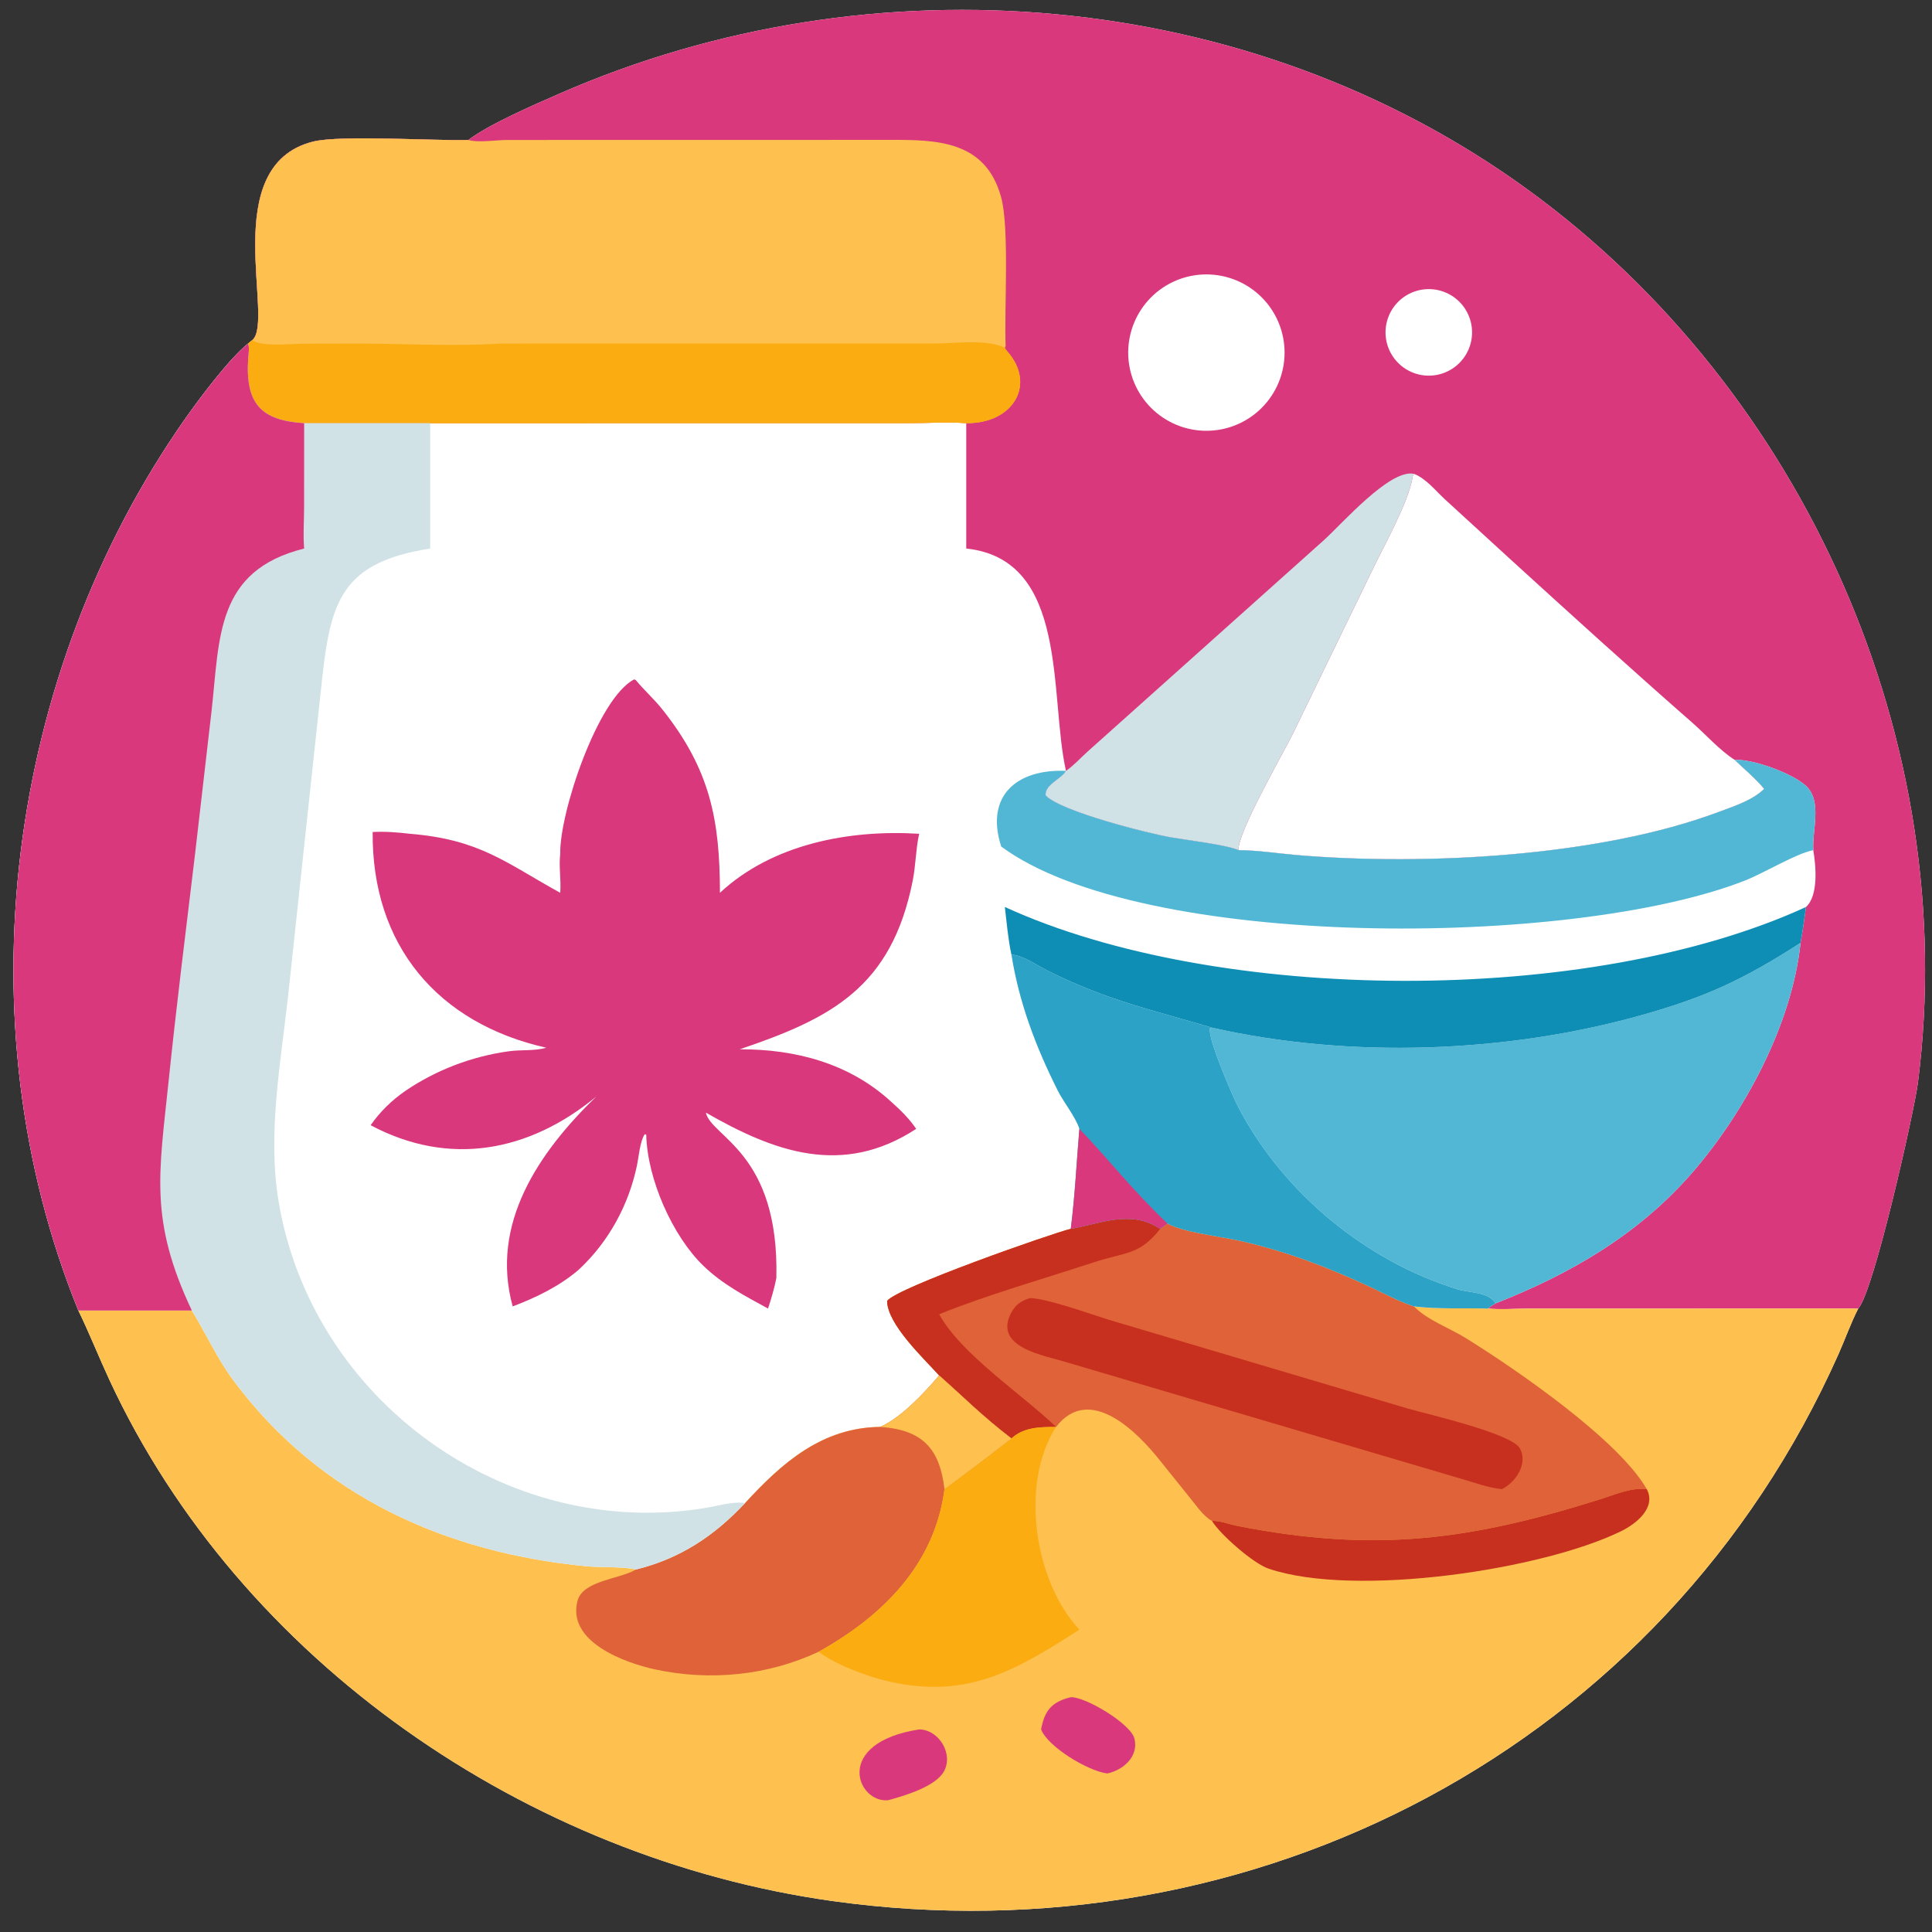 <?xml version="1.0" encoding="utf-8" ?>
<svg xmlns="http://www.w3.org/2000/svg" xmlns:xlink="http://www.w3.org/1999/xlink" width="1024" height="1024">
	<rect width="100%" height="100%" fill="#333333" stroke="none"/>
	<path fill="white" transform="scale(2 2)" d="M124.136 37.091C129.45 32.969 141.913 27.593 148.343 24.78C231.324 -11.518 331.073 -3.376 404.81 50.204C478.204 103.535 519.777 196.683 508.272 286.93C507.329 294.327 496.562 342.468 492.448 346.781C490.468 350.656 488.963 354.945 487.185 358.931C440.764 462.992 332.418 519.484 220.537 503.784C139.822 492.457 63.671 440.341 29.027 365.752C26.19 359.644 23.703 353.346 20.762 347.295C-10.338 270.625 1.75 178.538 49.004 111.081C52.769 105.706 60.797 94.993 65.736 91.048L66.88 90.119C72.936 84.967 57.512 44.04 82.874 37.548C90.091 35.701 115.23 37.38 124.136 37.091Z"/>
	<path fill="#DA387C" transform="scale(2 2)" d="M124.136 37.091C129.45 32.969 141.913 27.593 148.343 24.78C231.324 -11.518 331.073 -3.376 404.81 50.204C478.204 103.535 519.777 196.683 508.272 286.93C507.329 294.327 496.562 342.468 492.448 346.781L404.669 346.795C401.255 346.81 397.706 347.101 394.316 346.781C394.905 346.241 395.644 345.841 396.322 345.414C416.28 337.555 434.194 327.143 448.371 310.862C462.4 294.751 474.923 271.309 477.162 249.865C477.725 246.703 478.195 243.544 478.61 240.359C481.989 237.274 481.221 229.368 480.542 225.302C480.193 219.961 483.014 212.298 478.531 208.204C474.961 204.944 464.577 201.115 459.707 201.379C462.328 203.892 465.204 206.267 467.524 209.061C464.448 212.102 459.546 213.643 455.548 215.147C424.191 226.945 377.962 229.499 343.738 226.607C338.577 226.171 333.387 225.331 328.206 225.302C325.304 223.925 314.129 222.579 310.294 221.909C304.478 220.893 281.179 215.091 277.096 210.794C276.823 207.962 281.174 206.49 282.498 204.292L282.498 204.292C278.008 184.499 283.404 148.266 256.065 145.366L256.065 112.145C251.249 111.775 246.156 112.13 241.305 112.135L114.004 112.145L80.603 112.145C69.147 111.439 64.978 106.973 65.769 94.969C65.857 93.626 66.16 92.364 65.736 91.048L66.88 90.119C72.936 84.967 57.512 44.04 82.874 37.548C90.091 35.701 115.23 37.38 124.136 37.091Z"/>
	<path fill="#FEC150" transform="scale(2 2)" d="M124.136 37.091C126.728 37.893 131.7 37.069 134.572 37.091L235.566 37.073C247.897 37.036 261.187 37.054 265.317 52.296C267.542 60.507 266.114 81.881 266.507 91.768L266.296 92.135C266.451 92.533 266.549 92.68 266.839 93.003C274.76 101.828 268.522 112.299 256.065 112.145C251.249 111.775 246.156 112.13 241.305 112.135L114.004 112.145L80.603 112.145C69.147 111.439 64.978 106.973 65.769 94.969C65.857 93.626 66.16 92.364 65.736 91.048L66.88 90.119C72.936 84.967 57.512 44.04 82.874 37.548C90.091 35.701 115.23 37.38 124.136 37.091Z"/>
	<path fill="#FAAC11" transform="scale(2 2)" d="M66.88 90.119C68.847 91.974 77.663 91.103 80.433 91.08L94.49 91.05C107.203 91.059 120.103 91.84 132.791 91.048L247.677 91.035C253.153 91.034 261.25 89.795 266.296 92.135C266.451 92.533 266.549 92.68 266.839 93.003C274.76 101.828 268.522 112.299 256.065 112.145C251.249 111.775 246.156 112.13 241.305 112.135L114.004 112.145L80.603 112.145C69.147 111.439 64.978 106.973 65.769 94.969C65.857 93.626 66.16 92.364 65.736 91.048L66.88 90.119Z"/>
	<path fill="white" transform="scale(2 2)" d="M374.699 125.565C377.919 126.785 380.587 130.22 383.085 132.481L399.844 147.829C415.958 162.529 432.144 177.206 448.544 191.585C452.22 194.809 455.601 198.712 459.707 201.379C462.328 203.892 465.204 206.267 467.524 209.061C464.448 212.102 459.546 213.643 455.548 215.147C424.191 226.945 377.962 229.499 343.738 226.607C338.577 226.171 333.387 225.331 328.206 225.302C327.913 220.718 340.074 199.595 342.615 194.472L363.912 150.601C367.029 144.159 373.062 133.401 374.276 126.834C374.373 126.306 374.378 126.019 374.699 125.565Z"/>
	<path fill="#D0E2E6" transform="scale(2 2)" d="M282.498 204.292C284.536 202.871 286.406 200.823 288.258 199.149L350.844 143.148C355.859 138.593 368.34 124.258 374.699 125.565C374.378 126.019 374.373 126.306 374.276 126.834C373.062 133.401 367.029 144.159 363.912 150.601L342.615 194.472C340.074 199.595 327.913 220.718 328.206 225.302C325.304 223.925 314.129 222.579 310.294 221.909C304.478 220.893 281.179 215.091 277.096 210.794C276.823 207.962 281.174 206.49 282.498 204.292Z"/>
	<path fill="white" transform="scale(2 2)" d="M316.581 72.957Q317.085 72.88 317.593 72.828Q318.1 72.776 318.61 72.749Q319.119 72.722 319.629 72.72Q320.14 72.718 320.649 72.742Q321.159 72.765 321.667 72.813Q322.175 72.861 322.68 72.935Q323.184 73.008 323.685 73.106Q324.186 73.204 324.681 73.326Q325.176 73.449 325.665 73.596Q326.153 73.743 326.634 73.913Q327.115 74.084 327.587 74.278Q328.059 74.472 328.52 74.689Q328.982 74.906 329.432 75.145Q329.883 75.385 330.321 75.646Q330.759 75.908 331.184 76.19Q331.609 76.473 332.019 76.776Q332.429 77.079 332.824 77.402Q333.219 77.725 333.597 78.067Q333.976 78.409 334.337 78.77Q334.698 79.13 335.041 79.508Q335.384 79.885 335.708 80.279Q336.033 80.673 336.337 81.083Q336.641 81.492 336.925 81.916Q337.209 82.34 337.471 82.778Q337.734 83.215 337.974 83.665Q338.215 84.115 338.433 84.576Q338.652 85.037 338.847 85.508Q339.042 85.98 339.214 86.46Q339.386 86.94 339.534 87.428Q339.682 87.917 339.806 88.412Q339.93 88.906 340.029 89.407Q340.128 89.907 340.203 90.412Q340.278 90.917 340.327 91.424Q340.377 91.932 340.402 92.442Q340.426 92.951 340.426 93.461Q340.425 93.972 340.4 94.481Q340.374 94.991 340.323 95.498Q340.273 96.006 340.197 96.51Q340.122 97.015 340.021 97.515Q339.921 98.015 339.796 98.51Q339.671 99.005 339.523 99.493Q339.374 99.981 339.201 100.461Q339.028 100.941 338.832 101.412Q338.635 101.882 338.416 102.343Q338.197 102.804 337.956 103.253Q337.714 103.703 337.451 104.139Q337.187 104.576 336.903 105Q336.618 105.423 336.313 105.832Q336.008 106.241 335.683 106.634Q335.358 107.028 335.015 107.405Q334.671 107.782 334.309 108.141Q333.947 108.501 333.568 108.842Q333.189 109.184 332.793 109.506Q332.398 109.828 331.987 110.13Q331.576 110.433 331.151 110.715Q330.725 110.996 330.287 111.257Q329.848 111.518 329.397 111.756Q328.946 111.995 328.484 112.211Q328.022 112.427 327.55 112.62Q327.078 112.813 326.597 112.983Q326.115 113.153 325.627 113.299Q325.138 113.444 324.642 113.566Q324.147 113.688 323.646 113.785Q323.145 113.882 322.64 113.954Q322.138 114.026 321.633 114.073Q321.128 114.12 320.621 114.143Q320.115 114.165 319.607 114.163Q319.1 114.16 318.594 114.133Q318.087 114.106 317.583 114.054Q317.078 114.002 316.577 113.925Q316.075 113.849 315.578 113.748Q315.081 113.647 314.59 113.522Q314.098 113.397 313.613 113.247Q313.129 113.098 312.652 112.926Q312.175 112.753 311.707 112.557Q311.239 112.362 310.781 112.143Q310.324 111.925 309.877 111.684Q309.43 111.444 308.996 111.181Q308.562 110.919 308.141 110.636Q307.72 110.353 307.314 110.05Q306.907 109.747 306.516 109.424Q306.125 109.101 305.75 108.759Q305.375 108.418 305.017 108.058Q304.659 107.699 304.32 107.322Q303.98 106.946 303.659 106.553Q303.338 106.16 303.037 105.752Q302.735 105.344 302.454 104.922Q302.173 104.5 301.913 104.064Q301.653 103.629 301.415 103.181Q301.177 102.733 300.96 102.275Q300.744 101.816 300.551 101.347Q300.357 100.878 300.187 100.4Q300.017 99.923 299.87 99.437Q299.723 98.952 299.6 98.46Q299.477 97.968 299.379 97.47Q299.28 96.972 299.206 96.471Q299.132 95.969 299.082 95.464Q299.033 94.959 299.008 94.453Q298.983 93.946 298.983 93.439Q298.983 92.932 299.008 92.425Q299.033 91.919 299.083 91.414Q299.132 90.909 299.207 90.407Q299.281 89.906 299.38 89.408Q299.478 88.911 299.601 88.419Q299.724 87.927 299.871 87.441Q300.018 86.956 300.188 86.478Q300.359 86 300.552 85.531Q300.746 85.063 300.962 84.604Q301.179 84.145 301.417 83.698Q301.656 83.25 301.916 82.815Q302.176 82.379 302.457 81.957Q302.738 81.535 303.039 81.127Q303.341 80.719 303.662 80.326Q303.983 79.934 304.323 79.557Q304.663 79.181 305.02 78.821Q305.378 78.462 305.753 78.12Q306.128 77.779 306.52 77.456Q306.911 77.133 307.317 76.83Q307.724 76.527 308.145 76.244Q308.566 75.961 309 75.699Q309.434 75.437 309.881 75.197Q310.328 74.956 310.785 74.738Q311.243 74.519 311.711 74.324Q312.179 74.128 312.656 73.956Q313.133 73.783 313.618 73.634Q314.102 73.485 314.594 73.36Q315.086 73.235 315.583 73.134Q316.08 73.033 316.581 72.957Z"/>
	<path fill="white" transform="scale(2 2)" d="M377.205 76.71Q377.484 76.674 377.765 76.653Q378.045 76.631 378.326 76.623Q378.608 76.615 378.889 76.621Q379.17 76.627 379.451 76.647Q379.732 76.667 380.011 76.7Q380.29 76.734 380.568 76.781Q380.845 76.828 381.12 76.889Q381.395 76.95 381.666 77.024Q381.937 77.098 382.205 77.185Q382.472 77.273 382.735 77.373Q382.998 77.473 383.256 77.587Q383.513 77.7 383.765 77.825Q384.017 77.951 384.262 78.089Q384.507 78.227 384.745 78.376Q384.984 78.526 385.214 78.687Q385.445 78.848 385.667 79.021Q385.89 79.193 386.103 79.376Q386.317 79.559 386.522 79.752Q386.726 79.946 386.921 80.149Q387.116 80.352 387.3 80.564Q387.485 80.777 387.658 80.998Q387.832 81.219 387.995 81.448Q388.158 81.678 388.309 81.915Q388.461 82.152 388.6 82.396Q388.74 82.641 388.867 82.892Q388.995 83.142 389.11 83.399Q389.225 83.656 389.327 83.918Q389.429 84.18 389.518 84.447Q389.608 84.714 389.684 84.985Q389.76 85.256 389.823 85.53Q389.885 85.804 389.934 86.081Q389.984 86.358 390.019 86.638Q390.055 86.917 390.076 87.197Q390.098 87.478 390.106 87.759Q390.114 88.04 390.108 88.322Q390.102 88.603 390.083 88.883Q390.063 89.164 390.03 89.444Q389.996 89.723 389.949 90Q389.902 90.278 389.842 90.552Q389.781 90.827 389.707 91.099Q389.633 91.37 389.546 91.638Q389.459 91.905 389.359 92.168Q389.258 92.431 389.145 92.689Q389.032 92.946 388.907 93.198Q388.781 93.45 388.644 93.695Q388.506 93.941 388.356 94.179Q388.207 94.417 388.046 94.648Q387.885 94.879 387.712 95.101Q387.54 95.324 387.357 95.537Q387.174 95.751 386.981 95.956Q386.788 96.16 386.585 96.355Q386.382 96.55 386.17 96.735Q385.958 96.919 385.737 97.094Q385.515 97.267 385.286 97.43Q385.057 97.594 384.82 97.745Q384.583 97.897 384.338 98.036Q384.094 98.176 383.843 98.303Q383.593 98.431 383.336 98.546Q383.079 98.661 382.817 98.764Q382.555 98.866 382.288 98.955Q382.021 99.045 381.751 99.121Q381.48 99.197 381.205 99.26Q380.931 99.323 380.654 99.372Q380.377 99.421 380.098 99.457Q379.819 99.493 379.538 99.515Q379.257 99.537 378.976 99.545Q378.694 99.553 378.413 99.547Q378.131 99.541 377.851 99.522Q377.57 99.502 377.29 99.469Q377.011 99.436 376.733 99.389Q376.455 99.342 376.18 99.281Q375.906 99.221 375.634 99.147Q375.362 99.073 375.094 98.986Q374.827 98.898 374.564 98.798Q374.301 98.698 374.043 98.585Q373.785 98.472 373.533 98.346Q373.281 98.221 373.035 98.083Q372.79 97.945 372.551 97.796Q372.313 97.646 372.082 97.485Q371.851 97.323 371.628 97.151Q371.406 96.979 371.192 96.796Q370.978 96.613 370.773 96.419Q370.569 96.226 370.374 96.023Q370.179 95.82 369.994 95.607Q369.809 95.395 369.635 95.174Q369.461 94.952 369.298 94.723Q369.135 94.493 368.983 94.256Q368.832 94.019 368.692 93.774Q368.552 93.53 368.425 93.279Q368.297 93.028 368.182 92.771Q368.067 92.514 367.965 92.252Q367.862 91.989 367.773 91.722Q367.684 91.455 367.608 91.184Q367.531 90.913 367.469 90.639Q367.406 90.364 367.357 90.087Q367.308 89.81 367.272 89.531Q367.237 89.251 367.215 88.971Q367.193 88.69 367.185 88.408Q367.177 88.127 367.183 87.846Q367.189 87.564 367.208 87.283Q367.228 87.002 367.262 86.723Q367.295 86.443 367.342 86.166Q367.389 85.888 367.45 85.613Q367.511 85.338 367.585 85.067Q367.659 84.795 367.746 84.527Q367.833 84.26 367.934 83.996Q368.034 83.734 368.147 83.476Q368.26 83.218 368.386 82.966Q368.512 82.714 368.65 82.469Q368.788 82.223 368.937 81.985Q369.087 81.746 369.249 81.516Q369.41 81.285 369.582 81.062Q369.755 80.84 369.938 80.626Q370.121 80.412 370.314 80.207Q370.508 80.003 370.711 79.808Q370.914 79.613 371.127 79.428Q371.339 79.244 371.561 79.07Q371.782 78.896 372.012 78.733Q372.241 78.57 372.479 78.418Q372.716 78.267 372.961 78.127Q373.205 77.988 373.456 77.86Q373.707 77.733 373.964 77.618Q374.221 77.503 374.484 77.401Q374.746 77.299 375.013 77.209Q375.28 77.12 375.551 77.044Q375.822 76.968 376.097 76.906Q376.371 76.843 376.648 76.794Q376.926 76.745 377.205 76.71Z"/>
	<path fill="#FEC150" transform="scale(2 2)" d="M283.764 325.657C291.856 324.25 299.663 320.496 307.465 325.657C308.103 325.179 308.755 324.722 309.407 324.263C313.531 326.589 323.464 327.68 328.585 328.832C340.737 331.565 352.033 335.87 363.307 341.14C367.039 342.884 370.772 344.955 374.699 346.21C381.184 346.991 387.798 346.607 394.316 346.781C397.706 347.101 401.255 346.81 404.669 346.795L492.448 346.781C490.468 350.656 488.963 354.945 487.185 358.931C440.764 462.992 332.418 519.484 220.537 503.784C139.822 492.457 63.671 440.341 29.027 365.752C26.19 359.644 23.703 353.346 20.762 347.295L50.838 347.295C54.63 353.474 57.55 360.029 61.914 365.892C84.835 396.687 118.433 411.553 155.554 415.086C158.683 415.384 166.186 415.17 168.492 415.956C180.241 413.068 189.244 407.082 197.459 398.33C207.232 387.679 217.854 378.299 233.296 378.148C238.819 375.695 245.003 369.101 248.884 364.505C244.75 359.916 235.212 351.018 235.089 344.769C237.627 341.254 278.847 326.845 283.764 325.657Z"/>
	<path fill="#DF6238" transform="scale(2 2)" d="M283.764 325.657C291.856 324.25 299.663 320.496 307.465 325.657C308.103 325.179 308.755 324.722 309.407 324.263C313.531 326.589 323.464 327.68 328.585 328.832C340.737 331.565 352.033 335.87 363.307 341.14C367.039 342.884 370.772 344.955 374.699 346.21C378.391 349.933 384.025 351.861 388.466 354.618C401.856 362.928 428.906 381.536 436.414 394.639C432.183 394.174 428.092 396.054 424.129 397.3C389.451 408.2 364.498 411.524 328.061 404.413C326.007 404.012 323.201 402.942 321.179 403.057C318.907 401.803 317.149 399.145 315.535 397.169L307.426 387.076C301.552 379.665 288.808 366.567 279.868 378.148L279.868 378.148C275.683 378.158 271.329 378.163 268.036 381.197C260.219 375.189 255.996 370.824 249.076 364.673L248.884 364.505C244.75 359.916 235.212 351.018 235.089 344.769C237.627 341.254 278.847 326.845 283.764 325.657Z"/>
	<path fill="#C7301F" transform="scale(2 2)" d="M283.764 325.657C291.856 324.25 299.663 320.496 307.465 325.657C301.934 332.701 298.336 331.75 289.983 334.491C276.935 338.773 261.227 343.267 248.884 348.295C254.842 359.027 270.716 369.357 279.868 378.148C275.683 378.158 271.329 378.163 268.036 381.197C260.219 375.189 255.996 370.824 249.076 364.673L248.884 364.505C244.75 359.916 235.212 351.018 235.089 344.769C237.627 341.254 278.847 326.845 283.764 325.657Z"/>
	<path fill="#C7301F" transform="scale(2 2)" d="M272.87 344.036C276.854 343.885 289.339 348.354 293.637 349.692L373.194 373.316C378.53 374.828 400.795 379.938 402.828 383.897C404.938 388.005 401.676 392.809 398.012 394.639C394.535 394.309 390.773 392.912 387.418 391.944L282.619 361.005C276.822 359.201 262.97 357.122 268.041 347.785C269.149 345.745 270.684 344.689 272.87 344.036Z"/>
	<path fill="#DF6238" transform="scale(2 2)" d="M248.884 364.505L249.076 364.673C255.996 370.824 260.219 375.189 268.036 381.197C267.709 381.628 250.825 394.409 250.298 394.639C247.717 414.701 233.78 428.356 216.959 437.727C203.463 444.05 188.135 445.548 173.62 442.414C165.729 440.71 150.075 435.124 153.075 424.15C154.527 418.838 164.379 418.454 168.492 415.956C180.241 413.068 189.244 407.082 197.459 398.33C207.232 387.679 217.854 378.299 233.296 378.148C238.819 375.695 245.003 369.101 248.884 364.505Z"/>
	<path fill="#FEC150" transform="scale(2 2)" d="M248.884 364.505L249.076 364.673C255.996 370.824 260.219 375.189 268.036 381.197C267.709 381.628 250.825 394.409 250.298 394.639C249.039 383.965 244.55 378.919 233.296 378.148C238.819 375.695 245.003 369.101 248.884 364.505Z"/>
	<path fill="#FAAC11" transform="scale(2 2)" d="M279.868 378.148L279.868 378.148C270.231 393.048 274.02 418.986 286.048 431.879C269.791 442.247 256.9 450.331 235.899 445.689C230.196 444.429 221.623 441.288 216.959 437.727C233.78 428.356 247.717 414.701 250.298 394.639C250.825 394.409 267.709 381.628 268.036 381.197C271.329 378.163 275.683 378.158 279.868 378.148Z"/>
	<path fill="#C7301F" transform="scale(2 2)" d="M321.179 403.057C323.201 402.942 326.007 404.012 328.061 404.413C364.498 411.524 389.451 408.2 424.129 397.3C428.092 396.054 432.183 394.174 436.414 394.639C438.992 399.576 433.577 403.825 429.69 405.742C408.932 415.977 359.128 423.495 336.175 415.705C332.151 414.34 323.405 406.701 321.179 403.057Z"/>
	<path fill="#DA387C" transform="scale(2 2)" d="M283.764 449.778C287.529 449.58 299.709 456.796 300.655 460.796C301.772 465.526 297.668 469.079 293.453 469.991C288.211 469.321 277.649 462.86 275.902 458.315C276.823 453.344 278.668 451.024 283.764 449.778Z"/>
	<path fill="#DA387C" transform="scale(2 2)" d="M243.59 458.315C248.806 458.375 252.712 464.762 250.171 469.41C247.943 473.486 239.658 475.914 235.348 477.079C227.072 477.836 220.732 461.881 243.59 458.315Z"/>
	<path fill="#D0E2E6" transform="scale(2 2)" d="M65.736 91.048C66.16 92.364 65.857 93.626 65.769 94.969C64.978 106.973 69.147 111.439 80.603 112.145L114.004 112.145L114.004 145.366C90.343 149.062 87.589 159.552 85.306 180.426L76.271 264.653C74.301 282.021 70.938 300.625 73.768 318.014C82.393 371.001 133.991 408.36 187.004 399.614C190.094 399.104 194.397 397.821 197.459 398.33C189.244 407.082 180.241 413.068 168.492 415.956C166.186 415.17 158.683 415.384 155.554 415.086C118.433 411.553 84.835 396.687 61.914 365.892C57.55 360.029 54.63 353.474 50.838 347.295L20.762 347.295C-10.338 270.625 1.75 178.538 49.004 111.081C52.769 105.706 60.797 94.993 65.736 91.048Z"/>
	<path fill="#DA387C" transform="scale(2 2)" d="M65.736 91.048C66.16 92.364 65.857 93.626 65.769 94.969C64.978 106.973 69.147 111.439 80.603 112.145L80.589 134.461C80.583 138.061 80.297 141.787 80.603 145.366C57.142 151.222 58.253 168.928 56.074 188.342L51.67 226.497C49.267 246.484 46.759 266.494 44.685 286.517C42.151 310.976 39.51 323.317 50.838 347.295L20.762 347.295C-10.338 270.625 1.75 178.538 49.004 111.081C52.769 105.706 60.797 94.993 65.736 91.048Z"/>
	<path fill="#51B7D4" transform="scale(2 2)" d="M321.179 272.338C357.571 280.589 399.007 279.118 434.865 269.069C452.112 264.236 462.074 259.563 476.776 250.111L477.162 249.865C474.923 271.309 462.4 294.751 448.371 310.862C434.194 327.143 416.28 337.555 396.322 345.414C394.504 342.307 389.529 342.672 386.377 341.704C362.036 334.23 340.321 316.289 328.406 293.875C326.717 290.697 319.91 274.965 320.664 272.492L321.179 272.338Z"/>
	<path fill="#51B7D4" transform="scale(2 2)" d="M459.707 201.379C464.577 201.115 474.961 204.944 478.531 208.204C483.014 212.298 480.193 219.961 480.542 225.302C475.933 226.195 467.494 231.382 462.328 233.399C416.351 251.349 302.526 251.855 265.336 224.342C260.962 210.812 269.596 203.735 282.498 204.292L282.498 204.292C281.174 206.49 276.823 207.962 277.096 210.794C281.179 215.091 304.478 220.893 310.294 221.909C314.129 222.579 325.304 223.925 328.206 225.302C333.387 225.331 338.577 226.171 343.738 226.607C377.962 229.499 424.191 226.945 455.548 215.147C459.546 213.643 464.448 212.102 467.524 209.061C465.204 206.267 462.328 203.892 459.707 201.379Z"/>
	<path fill="#2CA2C7" transform="scale(2 2)" d="M268.036 252.976C271.241 253.232 274.459 255.626 277.264 257.05C292.785 264.932 305.303 267.637 321.179 272.338L320.664 272.492C319.91 274.965 326.717 290.697 328.406 293.875C340.321 316.289 362.036 334.23 386.377 341.704C389.529 342.672 394.504 342.307 396.322 345.414C395.644 345.841 394.905 346.241 394.316 346.781C387.798 346.607 381.184 346.991 374.699 346.21C370.772 344.955 367.039 342.884 363.307 341.14C352.033 335.87 340.737 331.565 328.585 328.832C323.464 327.68 313.531 326.589 309.407 324.263C308.755 324.722 308.103 325.179 307.465 325.657C299.663 320.496 291.856 324.25 283.764 325.657C284.887 316.835 285.298 308.008 286.048 299.162C285.059 296.034 281.879 292.125 280.325 289.035C274.517 277.479 270.08 265.778 268.036 252.976Z"/>
	<path fill="#DA387C" transform="scale(2 2)" d="M286.048 299.162C294.258 307.722 300.139 315.48 309.407 324.263C308.755 324.722 308.103 325.179 307.465 325.657C299.663 320.496 291.856 324.25 283.764 325.657C284.887 316.835 285.298 308.008 286.048 299.162Z"/>
	<path fill="#0E8DB5" transform="scale(2 2)" d="M478.61 240.359C478.195 243.544 477.725 246.703 477.162 249.865L476.776 250.111C462.074 259.563 452.112 264.236 434.865 269.069C399.007 279.118 357.571 280.589 321.179 272.338C305.303 267.637 292.785 264.932 277.264 257.05C274.459 255.626 271.241 253.232 268.036 252.976C267.147 248.847 266.788 244.554 266.296 240.359C322.528 266.138 421.091 266.775 478.61 240.359Z"/>
	<path fill="#DA387C" transform="scale(2 2)" d="M148.467 226.322C148.215 215.499 158.419 184.983 168.075 180.04L168.492 180.234C170.72 182.924 173.35 185.262 175.524 187.994C188.221 203.953 190.762 217.307 190.795 236.6C204.724 223.628 225.116 219.812 243.59 220.96L243.498 221.394C242.681 225.356 242.666 229.432 241.879 233.396C236.265 261.644 220.3 269.866 196.038 278.074C210.736 278.022 225.062 281.757 236.182 291.985C238.609 294.142 240.975 296.462 242.804 299.162C223.311 311.889 205.265 305.324 187.066 294.854C188.429 301.323 206.545 305.357 205.744 338.695C205.225 341.38 204.385 344.178 203.54 346.781C197.421 343.435 191.569 340.417 186.468 335.513C178.221 327.588 171.523 312.457 171.261 300.695L170.871 300.566C169.615 302.353 169.268 306.635 168.812 308.818C166.611 319.366 161.316 329.048 153.465 336.395C148.354 340.828 142.165 343.822 135.871 346.21C129.808 324.301 142.812 305.325 158.023 290.588L158.023 290.588C140.304 305.231 119.075 309.313 98.217 298.19C100.714 294.619 103.797 291.612 107.371 289.135C115.569 283.547 125.151 279.899 134.978 278.581C138.225 278.145 141.602 278.567 144.782 277.66C116.019 271.21 98.493 250.495 98.76 220.493C102.118 220.312 105.315 220.574 108.643 220.96C127.249 222.482 134.016 228.649 148.467 236.6C148.733 233.174 148.06 229.715 148.467 226.322Z"/>
</svg>

